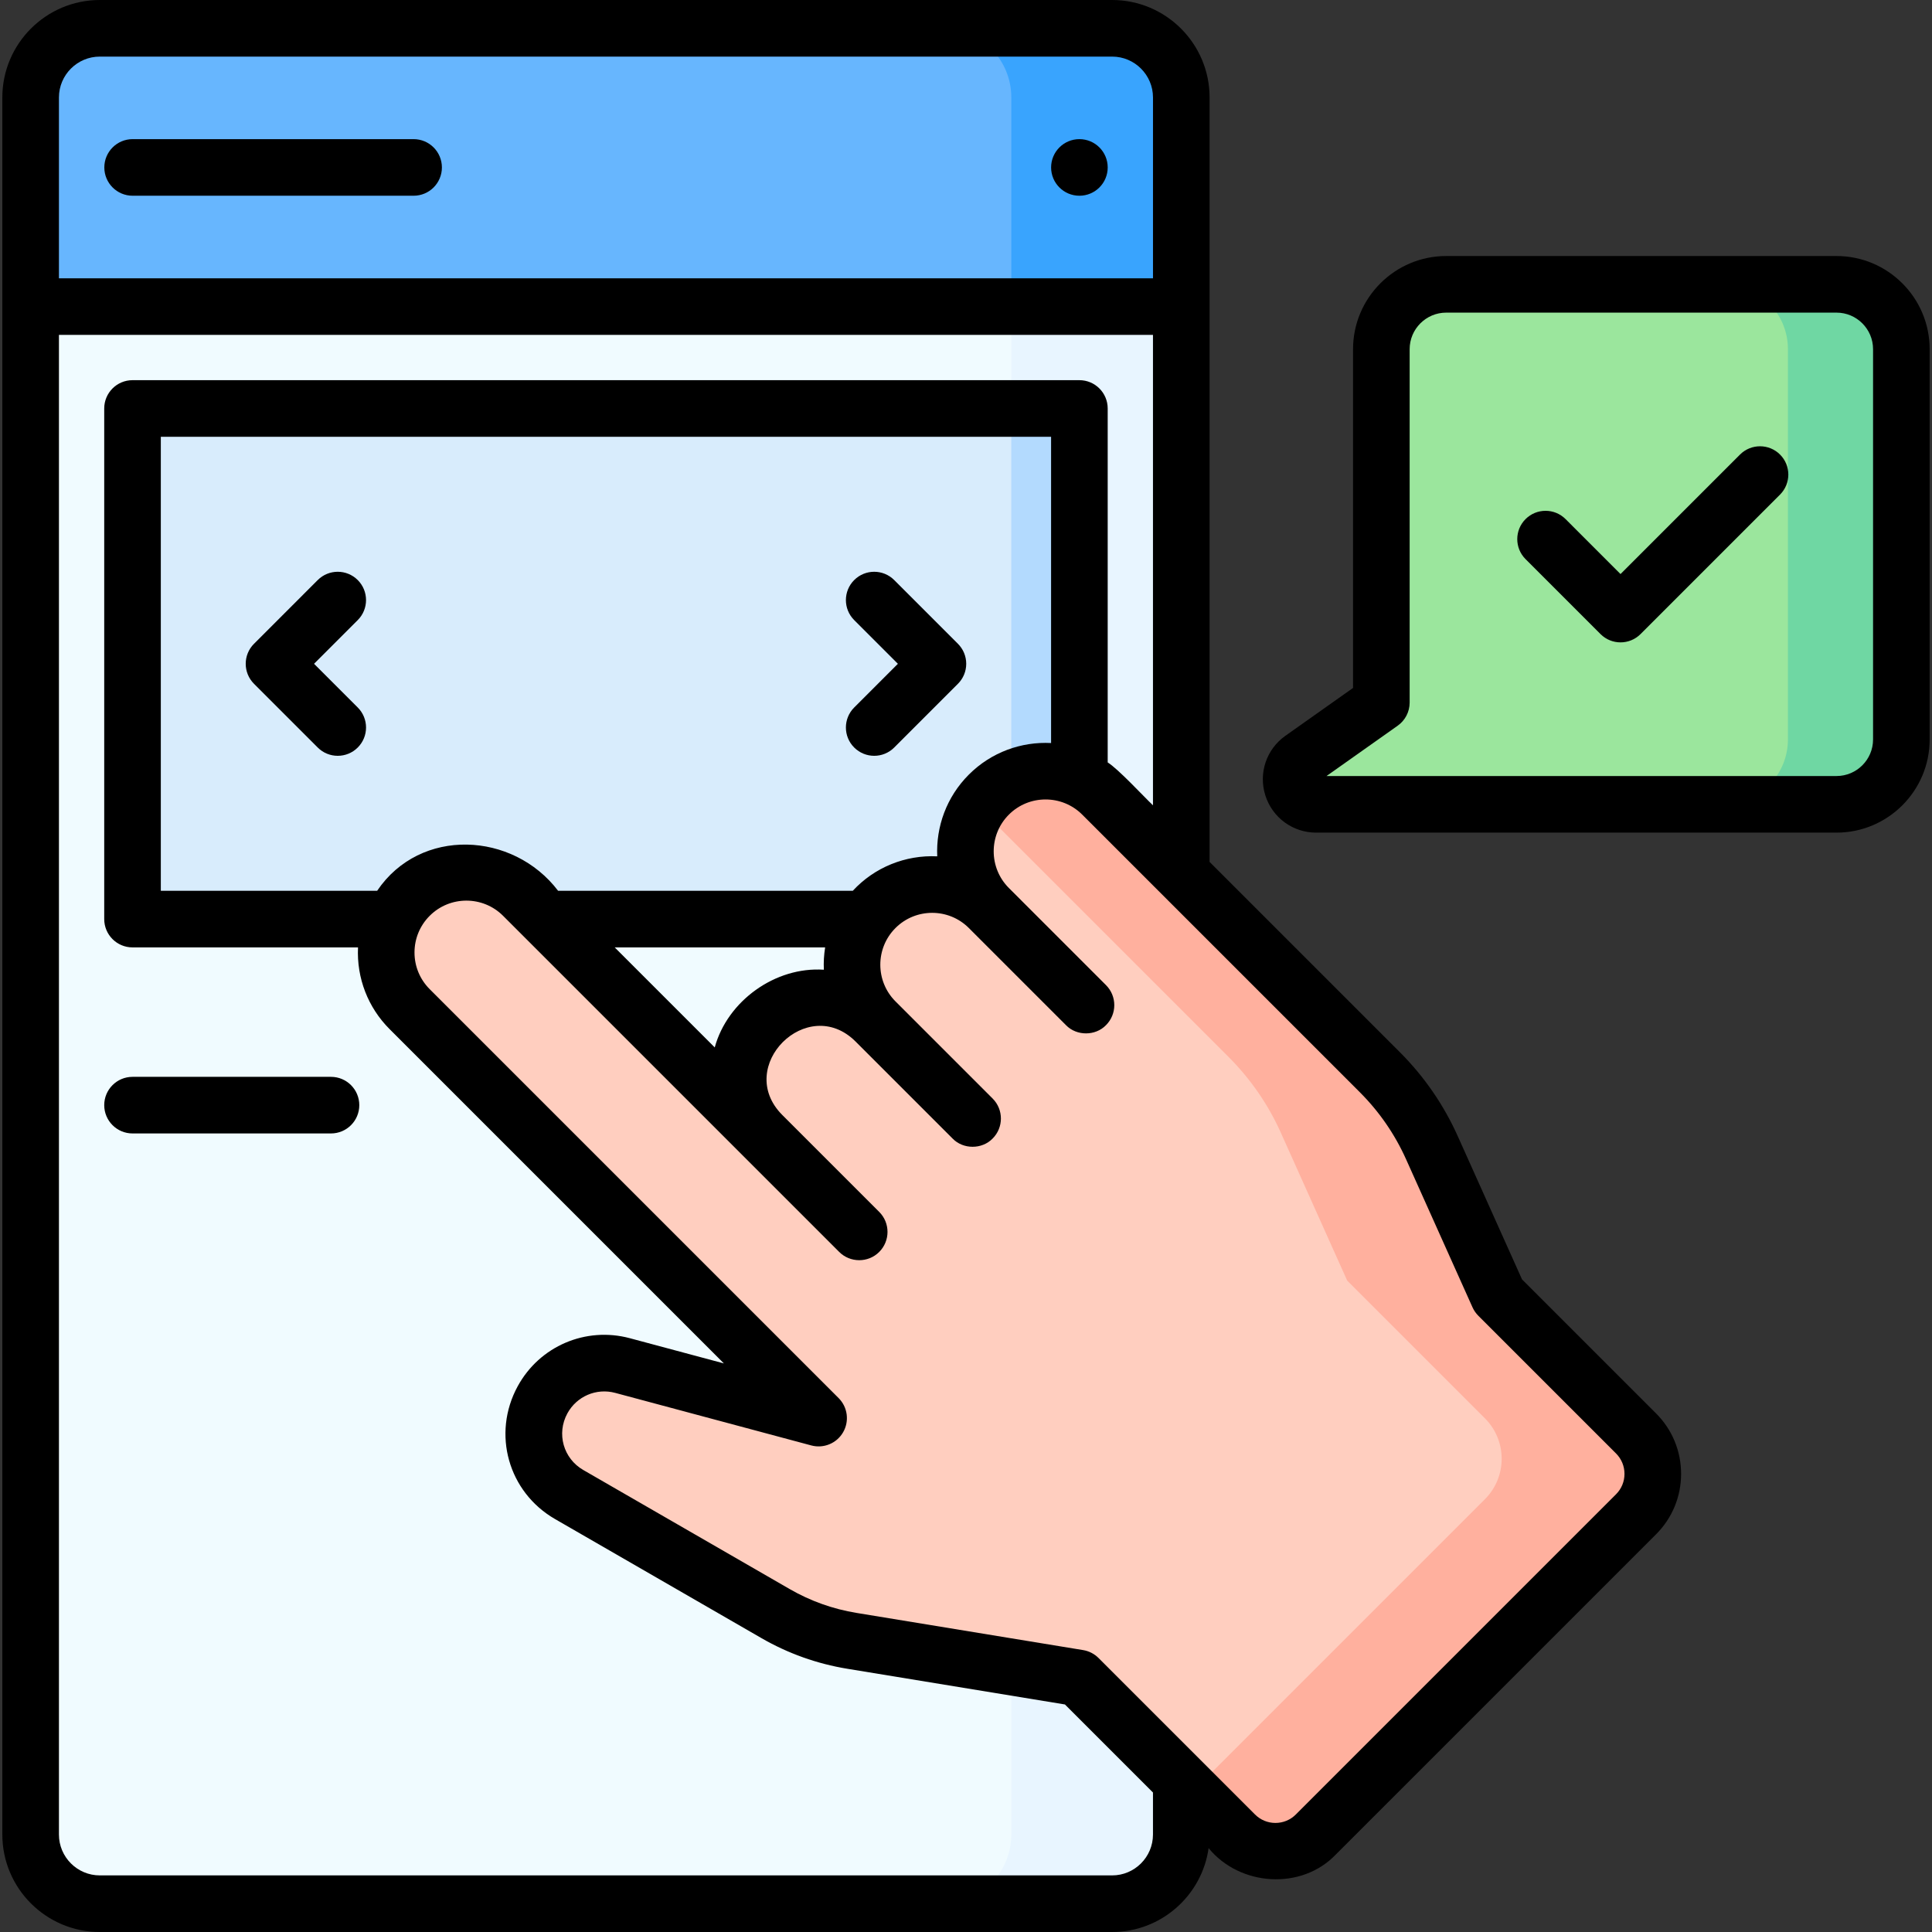 <svg width="291" height="291" viewBox="0 0 291 291" fill="none" xmlns="http://www.w3.org/2000/svg">
<rect x="0" y="0" width="291" height="291" fill="#333333" stroke="none"/>
<g clip-path="url(#clip0_251_5)">
<path d="M177.928 46.18V276.321C177.928 282.073 173.263 286.738 167.505 286.738H15.038C9.28 286.738 4.615 282.073 4.615 276.321V46.18H177.928Z" fill="#F0FBFF"/>
<path d="M152.325 46.18V276.321C152.325 282.073 147.66 286.738 141.902 286.738H167.505C173.262 286.738 177.927 282.073 177.927 276.321V46.18H152.325Z" fill="#E8F5FF"/>
<path d="M19.961 61.523H162.582V138.433H19.961V61.523Z" fill="#D8ECFC"/>
<path d="M19.961 61.523H162.582V138.433H19.961V61.523Z" fill="#D8ECFC"/>
<path d="M152.325 61.523H162.581V138.433H152.325V61.523Z" fill="#B3DAFE"/>
<path d="M167.508 4.262H15.035C9.28 4.262 4.615 8.927 4.615 14.681V46.178H177.927V14.681C177.928 8.927 173.263 4.262 167.508 4.262Z" fill="#67B6FE"/>
<path d="M177.925 14.68V46.178H152.326V14.68C152.326 8.928 147.66 4.262 141.902 4.262H167.507C173.264 4.262 177.925 8.928 177.925 14.68Z" fill="#39A4FE"/>
<path d="M246.424 215.905L225.679 195.161L215.683 172.885C213.779 168.642 211.118 164.781 207.83 161.493L180.653 134.316L166.022 119.686C161.306 114.969 153.659 114.969 148.943 119.686C144.227 124.402 144.227 132.049 148.943 136.765C144.227 132.049 136.58 132.049 131.864 136.765C127.148 141.481 127.148 149.128 131.864 153.844C127.148 149.128 119.501 149.128 114.785 153.844C110.068 158.56 110.068 166.207 114.785 170.923L78.786 134.924C74.07 130.208 66.423 130.208 61.707 134.924C56.99 139.641 56.99 147.287 61.707 152.004L112.336 202.633L123.3 213.596L93.77 205.681C89.04 204.413 84.056 206.55 81.714 210.851C78.961 215.904 80.742 222.231 85.727 225.106L116.808 243.036C120.366 245.088 124.265 246.481 128.318 247.145L162.447 252.743L186.016 276.312C189.379 279.675 194.831 279.675 198.194 276.312L246.424 228.083C249.787 224.721 249.787 219.268 246.424 215.905Z" fill="#FFCEBF"/>
<path d="M246.424 215.905L225.679 195.161L215.683 172.885C213.779 168.642 211.118 164.781 207.83 161.493L180.653 134.316L166.022 119.686C161.306 114.969 153.659 114.969 148.943 119.686C148.359 120.269 147.849 120.898 147.41 121.561L157.892 132.043L185.069 159.22C188.357 162.508 191.019 166.368 192.922 170.611L202.918 192.887L223.662 213.632C227.025 216.995 227.025 222.447 223.662 225.81L179.588 269.885L186.016 276.313C189.379 279.676 194.831 279.676 198.194 276.313L246.424 228.084C249.787 224.721 249.787 219.268 246.424 215.905Z" fill="#FFB09E"/>
<path d="M276.615 121.148H198.243C194.57 121.148 193.069 116.428 196.067 114.307L208.06 105.823V52.594C208.06 47.198 212.435 42.824 217.83 42.824H276.615C282.011 42.824 286.385 47.198 286.385 52.594V111.379C286.385 116.775 282.011 121.148 276.615 121.148Z" fill="#9BE69D"/>
<path d="M286.385 52.589V111.374C286.385 116.773 282.009 121.144 276.615 121.144H259.53C264.929 121.144 269.3 116.773 269.3 111.374V52.589C269.3 47.195 264.929 42.824 259.53 42.824H276.615C282.009 42.824 286.385 47.195 286.385 52.589Z" fill="#6FD7A3"/>
<path d="M134.688 87.37C133.022 85.705 130.324 85.705 128.659 87.37C126.994 89.035 126.994 91.734 128.659 93.398L135.242 99.981L128.659 106.564C126.994 108.229 126.994 110.928 128.659 112.592C129.492 113.424 130.583 113.841 131.674 113.841C132.764 113.841 133.855 113.425 134.688 112.592L144.285 102.995C145.085 102.196 145.534 101.111 145.534 99.981C145.534 98.85 145.085 97.766 144.285 96.967L134.688 87.37Z" fill="black"/>
<path d="M53.884 87.37C52.219 85.705 49.521 85.705 47.856 87.37L38.259 96.967C36.594 98.631 36.594 101.33 38.259 102.995L47.856 112.592C48.688 113.425 49.779 113.841 50.87 113.841C51.961 113.841 53.052 113.425 53.884 112.592C55.55 110.927 55.55 108.229 53.885 106.564L47.302 99.981L53.885 93.398C55.549 91.733 55.549 89.034 53.884 87.37Z" fill="black"/>
<path d="M62.297 20.957H19.976C17.621 20.957 15.713 22.866 15.713 25.22C15.713 27.574 17.621 29.482 19.976 29.482H62.297C64.652 29.482 66.56 27.574 66.56 25.22C66.56 22.866 64.652 20.957 62.297 20.957Z" fill="black"/>
<path d="M49.855 162.195H19.961C17.607 162.195 15.699 164.104 15.699 166.458C15.699 168.812 17.607 170.721 19.961 170.721H49.855C52.21 170.721 54.118 168.812 54.118 166.458C54.118 164.104 52.209 162.195 49.855 162.195Z" fill="black"/>
<path d="M229.248 192.7L219.573 171.139C217.45 166.406 214.512 162.146 210.845 158.478L182.188 129.822L182.191 14.682C182.19 6.587 175.604 0 167.508 0H15.035C6.939 0 0.352 6.587 0.352 14.682V276.319C0.352 284.414 6.941 291 15.039 291H167.507C174.907 291 181.042 285.495 182.042 278.367C186.741 284.113 196.017 284.759 201.208 279.326L249.438 231.097C251.869 228.666 253.208 225.433 253.208 221.994C253.208 218.555 251.869 215.322 249.438 212.89L229.248 192.7ZM8.878 14.682C8.878 11.288 11.639 8.525 15.035 8.525H167.508C170.903 8.525 173.665 11.288 173.665 14.682V41.916H8.878V14.682ZM173.662 276.319C173.662 279.714 170.901 282.475 167.507 282.475H15.039C11.641 282.475 8.878 279.714 8.878 276.319V50.442H173.662V121.296C172.173 119.883 168.517 115.903 166.842 114.835V61.525C166.842 59.171 164.934 57.262 162.579 57.262H19.961C17.606 57.262 15.698 59.171 15.698 61.525V138.435C15.698 140.789 17.606 142.698 19.961 142.698H53.925C53.705 147.306 55.425 151.76 58.692 155.017L109.033 205.359L94.873 201.564C88.217 199.779 81.266 202.759 77.97 208.812C74.079 215.954 76.551 224.734 83.595 228.799L114.678 246.729C118.695 249.047 123.052 250.602 127.628 251.352L160.402 256.728L173.662 269.988L173.662 276.319ZM141.169 128.983C136.373 128.75 131.706 130.642 128.448 134.173H84.063C77.267 125.239 63.299 124.551 56.806 134.173H24.223V65.788H158.316V111.915C153.859 111.689 149.326 113.274 145.929 116.671C142.551 120.049 140.965 124.55 141.169 128.983ZM107.655 157.764L92.589 142.698H124.283C124.105 143.811 124.038 144.938 124.09 146.062C116.768 145.565 109.568 150.766 107.655 157.764ZM243.41 225.069L195.18 273.299C194.36 274.12 193.268 274.573 192.106 274.573C190.944 274.573 189.852 274.12 189.031 273.299L180.95 265.218C180.943 265.211 180.935 265.203 180.929 265.196L165.461 249.729C164.83 249.098 164.017 248.681 163.137 248.537L129.008 242.939C125.451 242.356 122.062 241.146 118.938 239.344L87.856 221.414C84.852 219.681 83.797 215.936 85.456 212.89C86.862 210.308 89.825 209.036 92.666 209.798L122.196 217.713C124.058 218.213 126.026 217.399 126.991 215.728C127.956 214.057 127.678 211.946 126.314 210.582L64.721 148.989C63.245 147.513 62.433 145.551 62.433 143.464C62.433 141.377 63.246 139.414 64.722 137.938C67.768 134.892 72.727 134.892 75.772 137.938L126.401 188.567C128.03 190.204 130.754 190.25 132.429 188.567C134.094 186.903 134.094 184.204 132.429 182.539L117.799 167.909C110.602 160.638 121.61 149.668 128.849 156.858L143.48 171.489C145.073 173.142 147.917 173.142 149.509 171.489C151.173 169.824 151.173 167.125 149.509 165.461L134.878 150.83C131.832 147.783 131.832 142.826 134.878 139.779C137.925 136.732 142.883 136.733 145.928 139.779L160.559 154.41C162.151 156.063 164.995 156.062 166.587 154.41C168.252 152.745 168.252 150.046 166.587 148.382L151.957 133.751C148.91 130.704 148.91 125.747 151.956 122.7C155.003 119.654 159.961 119.654 163.007 122.7L204.815 164.508C207.747 167.44 210.096 170.846 211.793 174.631L221.789 196.906C222.001 197.379 222.298 197.809 222.664 198.176L243.409 218.921C244.23 219.742 244.682 220.834 244.682 221.995C244.683 223.156 244.231 224.247 243.41 225.069Z" fill="black"/>
<path d="M276.615 38.562H217.829C210.092 38.562 203.797 44.857 203.797 52.595V103.619L193.605 110.828C190.737 112.857 189.526 116.469 190.59 119.816C191.655 123.163 194.73 125.412 198.242 125.412H276.615C284.352 125.412 290.647 119.118 290.647 111.38V52.595C290.648 44.857 284.353 38.562 276.615 38.562ZM282.122 111.38C282.122 114.416 279.652 116.886 276.615 116.886H199.803L210.521 109.305C211.651 108.506 212.323 107.209 212.323 105.825V52.595C212.323 49.559 214.793 47.088 217.829 47.088H276.615C279.652 47.088 282.122 49.559 282.122 52.595V111.38H282.122Z" fill="black"/>
<path d="M262.082 68.467L244.085 86.465L235.809 78.188C234.144 76.523 231.445 76.523 229.78 78.188C228.116 79.853 228.116 82.552 229.78 84.216L241.071 95.507C241.903 96.339 242.995 96.755 244.085 96.755C245.176 96.755 246.267 96.339 247.1 95.507L268.112 74.495C269.776 72.83 269.776 70.131 268.112 68.467C266.446 66.803 263.748 66.803 262.082 68.467Z" fill="black"/>
<path d="M162.581 29.482C164.936 29.482 166.844 27.574 166.844 25.22C166.844 22.866 164.936 20.957 162.581 20.957C160.227 20.957 158.319 22.866 158.319 25.22C158.319 27.574 160.227 29.482 162.581 29.482Z" fill="black"/>
</g>
<defs>
<clipPath id="clip0_251_5">
<rect width="291" height="291" fill="white"/>
</clipPath>
</defs>
</svg>
